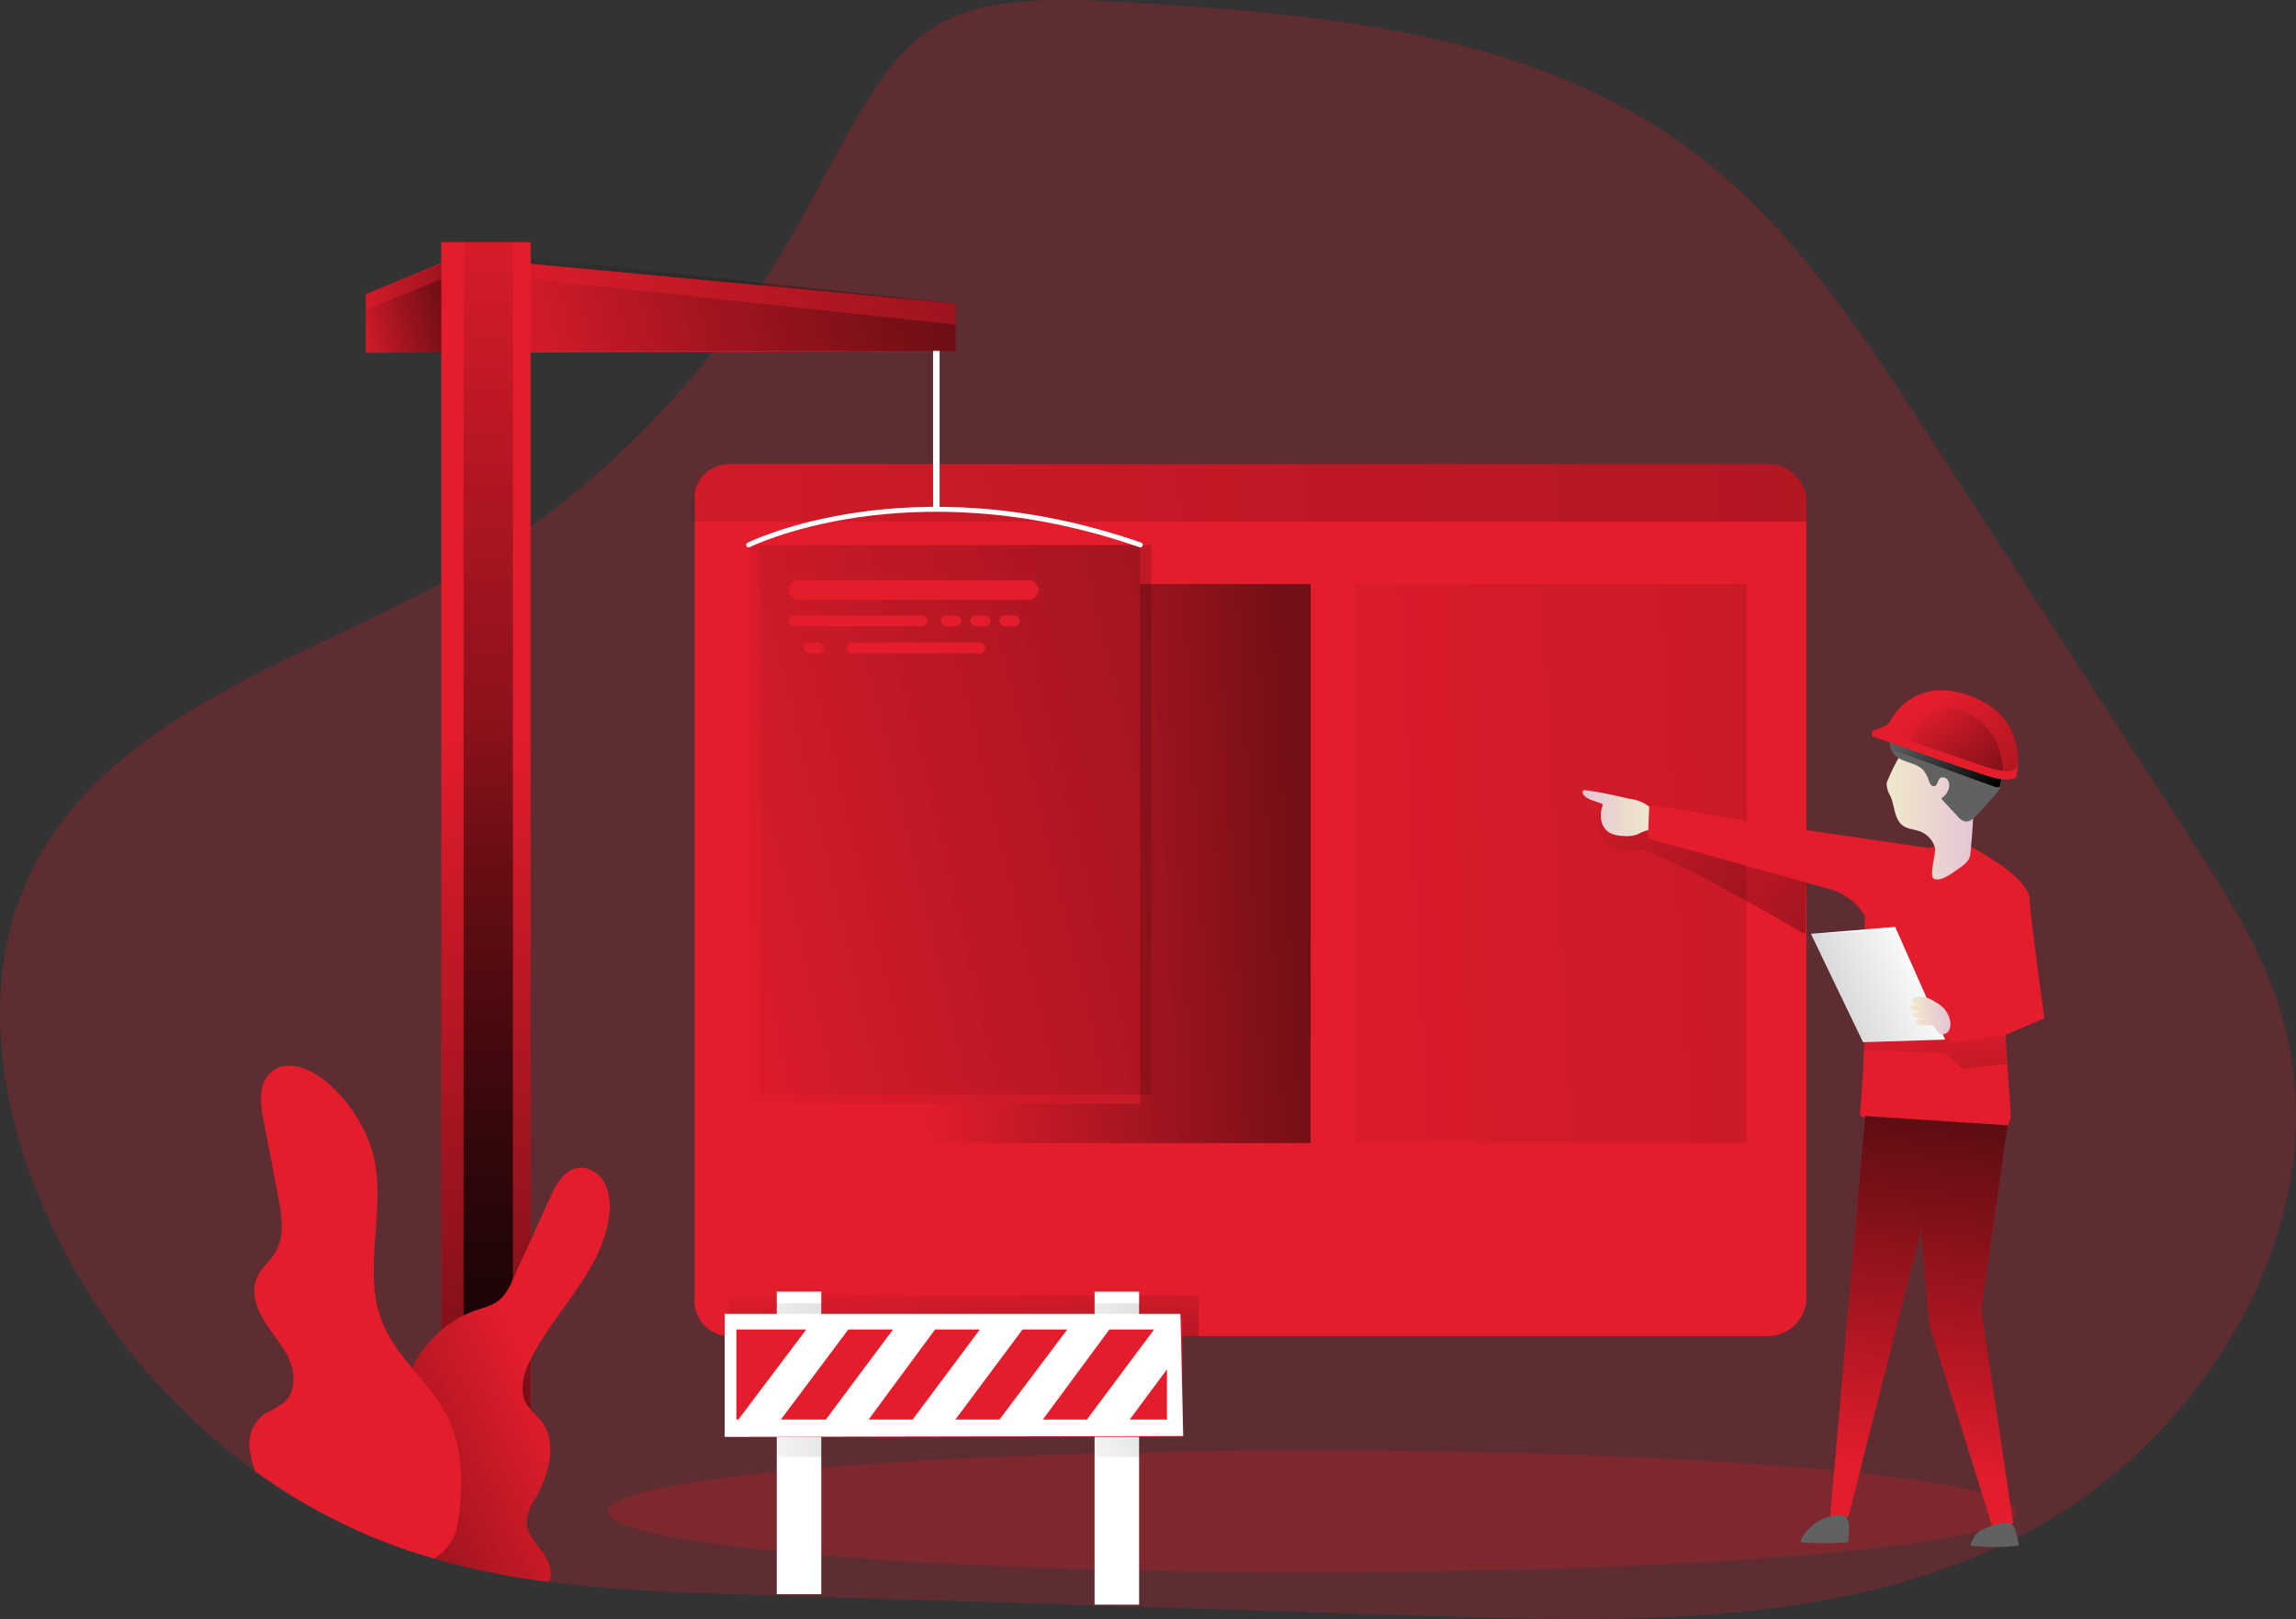 <svg id="Layer_1" data-name="Layer 1" xmlns="http://www.w3.org/2000/svg"
    xmlns:xlink="http://www.w3.org/1999/xlink" viewBox="0 0 510.15 359.76">
    <rect x="0" y="0" width="510.15" height="359.76" fill="#333333" stroke="none"/>
    <defs>
        <linearGradient id="linear-gradient" x1="429.36" y1="225.03" x2="432.77" y2="273.94"
            gradientUnits="userSpaceOnUse">
            <stop offset="0" stop-color="#010101" stop-opacity="0" />
            <stop offset="0.95" stop-color="#010101" />
        </linearGradient>
        <linearGradient id="linear-gradient-2" x1="213.3" y1="280.85" x2="217.12" y2="335.08"
            xlink:href="#linear-gradient" />
        <linearGradient id="linear-gradient-3" x1="160.76" y1="309.98" x2="263.86" y2="289.64"
            gradientUnits="userSpaceOnUse">
            <stop offset="0" stop-color="#010101" stop-opacity="0" />
            <stop offset="0.35" stop-color="#010101" stop-opacity="0.35" />
            <stop offset="0.95" stop-color="#010101" />
        </linearGradient>
        <linearGradient id="linear-gradient-4" x1="231.52" y1="309.98" x2="334.62" y2="289.64"
            xlink:href="#linear-gradient-3" />
        <linearGradient id="linear-gradient-5" x1="241.94" y1="197.22" x2="952.31" y2="160.28"
            xlink:href="#linear-gradient" />
        <linearGradient id="linear-gradient-6" x1="201.21" y1="195.59" x2="294.38" y2="190.74"
            xlink:href="#linear-gradient" />
        <linearGradient id="linear-gradient-7" x1="140.18" y1="199.67" x2="562.54" y2="99.67"
            xlink:href="#linear-gradient" />
        <linearGradient id="linear-gradient-8" x1="142.97" y1="198.61" x2="563.47" y2="99.05"
            xlink:href="#linear-gradient" />
        <linearGradient id="linear-gradient-9" x1="360.86" y1="217.84" x2="515.31" y2="353.38"
            xlink:href="#linear-gradient" />
        <linearGradient id="linear-gradient-10" x1="353.28" y1="227.41" x2="368.97" y2="227.41"
            gradientUnits="userSpaceOnUse">
            <stop offset="0" stop-color="#e5c6d6" />
            <stop offset="0.42" stop-color="#ead4d0" />
            <stop offset="1" stop-color="#f0e9cb" />
        </linearGradient>
        <linearGradient id="linear-gradient-11" x1="6.56" y1="170.6" x2="1891.15" y2="72.59"
            xlink:href="#linear-gradient" />
        <linearGradient id="linear-gradient-12" x1="-597.66" y1="226.59" x2="-578.4" y2="226.59"
            gradientTransform="matrix(-1, 0, 0, 1, -157.58, 0)" xlink:href="#linear-gradient-10" />
        <linearGradient id="linear-gradient-13" x1="426.9" y1="207.42" x2="441.17" y2="225.32"
            xlink:href="#linear-gradient" />
        <linearGradient id="linear-gradient-14" x1="429.31" y1="203.21" x2="464.72" y2="247.62"
            xlink:href="#linear-gradient" />
        <linearGradient id="linear-gradient-15" x1="429.46" y1="203.41" x2="455.91" y2="236.58"
            xlink:href="#linear-gradient" />
        <linearGradient id="linear-gradient-16" x1="428.66" y1="214.36" x2="358.06" y2="244.79"
            xlink:href="#linear-gradient" />
        <linearGradient id="linear-gradient-17" x1="-592.58" y1="272.4" x2="-583.59" y2="272.4"
            gradientTransform="matrix(-1, 0, 0, 1, -157.58, 0)" xlink:href="#linear-gradient-10" />
        <linearGradient id="linear-gradient-18" x1="426.36" y1="328.05" x2="444.16" y2="190.58"
            xlink:href="#linear-gradient" />
        <linearGradient id="linear-gradient-19" x1="131.97" y1="78.14" x2="131.97" y2="78.14"
            xlink:href="#linear-gradient" />
        <linearGradient id="linear-gradient-20" x1="105.96" y1="81.66" x2="457.71" y2="-1.63"
            xlink:href="#linear-gradient" />
        <linearGradient id="linear-gradient-21" x1="106.62" y1="83.83" x2="454.37" y2="1.49"
            xlink:href="#linear-gradient" />
        <linearGradient id="linear-gradient-22" x1="107.9" y1="161.11" x2="108.73" y2="496.51"
            xlink:href="#linear-gradient" />
        <linearGradient id="linear-gradient-23" x1="108.1" y1="35.91" x2="108.93" y2="371.29"
            xlink:href="#linear-gradient" />
        <linearGradient id="linear-gradient-24" x1="77.22" y1="73.44" x2="155.26" y2="54.96"
            xlink:href="#linear-gradient" />
        <linearGradient id="linear-gradient-25" x1="77.71" y1="75.03" x2="152.81" y2="57.25"
            xlink:href="#linear-gradient" />
        <linearGradient id="linear-gradient-26" x1="122.05" y1="354.33" x2="61.88" y2="381.87"
            xlink:href="#linear-gradient" />
    </defs>
    <title>Under Constructions 2</title>
    <path
        d="M451.19,387.71c-39.79,20.46-85.8,19.5-129.87,18.15l-153-4.79c-14.9-.45-29.92-.93-44.7-2.89A175,175,0,0,1,98.06,393c-3.22-.93-6.38-1.95-9.54-3.13-1.63-.6-3.22-1.23-4.82-1.92a128.91,128.91,0,0,1-25.37-14.3,142.44,142.44,0,0,1-47.4-59.5C2.05,293.26-2,268.7,5.72,247.27,20,207.6,65,195.26,100.26,175.91c33.23-18.24,61.1-47,80-81.56,21.82-39.88,23.92-50.12,71.36-47.17,44.84,2.77,92.49,6.6,128.69,35.19C401,98.65,416,121.68,430.67,144.25q28.62,44.06,57.24,88.15c8.25,12.7,16.62,25.68,20.86,40.45C521.77,318.18,491,367.24,451.19,387.71Z"
        transform="translate(-1.64 -46.71)" fill="#e41d2c" opacity="0.24" style="isolation:isolate" />
    <ellipse cx="291.51" cy="335.87" rx="156.49" ry="13.56" fill="#e41d2c" opacity="0.24"
        style="isolation:isolate" />
    <polygon points="81.24 65.4 101.41 57.07 212.32 67.47 212.32 78.02 81.24 78.41 81.24 65.4"
        fill="#e41d2c" />
    <rect x="98.05" y="53.8" width="19.85" height="275.75" fill="#e41d2c" />
    <path
        d="M439.55,234.86s12.84,6.63,13.05,11.6,3.31,26.5,3.31,26.5l-8.7,3.73,1.19,17.59a4.07,4.07,0,0,1-3.67,4.34c-8.15.8-30.07-2-29.84-4.49,2.8-30-1.34-52,4-55.12s12.59-4.11,12.59-4.11Z"
        transform="translate(-1.64 -46.71)" fill="#e41d2c" />
    <polygon
        points="445.57 229.98 433.59 231.58 432.04 229.56 413.95 231.58 414.18 233.29 432.19 234.06 436.08 237.48 445.86 236.39 445.57 229.98"
        opacity="0.5" fill="url(#linear-gradient)" />
    <path
        d="M403,158.39V335a8.59,8.59,0,0,1-8.6,8.6H164a7.88,7.88,0,0,1-8-9V158c-.62-4.35,3.22-8.19,8-8.19H394.37A8.59,8.59,0,0,1,403,158.39Z"
        transform="translate(-1.64 -46.71)" fill="#e41d2c" />
    <rect x="161.86" y="287.85" width="104.52" height="9.04" opacity="0.5"
        fill="url(#linear-gradient-2)" />
    <rect x="243.21" y="287.01" width="9.89" height="69.56" fill="#fff" />
    <rect x="172.59" y="287.01" width="9.89" height="67.23" fill="#fff" />
    <polygon points="172.66 323.73 182.62 323.73 182.62 289.62 172.45 289.62 172.66 323.73"
        opacity="0.5" fill="url(#linear-gradient-3)" />
    <polygon points="243.42 323.73 253.38 323.73 253.38 289.62 243.21 289.62 243.42 323.73"
        opacity="0.5" fill="url(#linear-gradient-4)" />
    <rect x="301.14" y="129.77" width="86.96" height="124.22" opacity="0.5"
        fill="url(#linear-gradient-5)" />
    <polygon
        points="291.21 129.77 291.21 254.01 204.25 254.01 204.25 245.28 253.32 245.28 253.32 129.77 291.21 129.77"
        opacity="0.5" fill="url(#linear-gradient-6)" />
    <rect x="166.36" y="121.08" width="86.96" height="124.2" opacity="0.5"
        fill="url(#linear-gradient-7)" />
    <rect x="168.85" y="121.18" width="86.96" height="122.03" opacity="0.5"
        fill="url(#linear-gradient-8)" />
    <path
        d="M353.57,223.45s-1.57-.13-1.1.88,3.73,1.49,3.65,2c-1.4,8.77,6.21,10,9.47,9.16s37.19,18.82,37.19,18.82l.31-17.81Z"
        transform="translate(-1.64 -46.71)" fill="url(#linear-gradient-9)" />
    <path
        d="M363.86,224.23c-3.28-.74-6.57-1.49-9.9-1.91a.77.77,0,0,0-.45,0c-.38.19-.22.78.06,1.1,1,1.07,2.53,1.29,3.86,1.84a.46.46,0,0,1,.27.22.49.49,0,0,1,0,.29,6.47,6.47,0,0,0-.27,3.26,4.11,4.11,0,0,0,1.77,2.69,6.3,6.3,0,0,0,2.81.72,7.64,7.64,0,0,0,3.43-.31,12.77,12.77,0,0,1,2-.86c.44-.09.95-.09,1.22-.44a1.21,1.21,0,0,0,.21-.62c.18-1.3.28-3.24-.74-4.22A8.9,8.9,0,0,0,363.86,224.23Z"
        transform="translate(-1.64 -46.71)" fill="url(#linear-gradient-10)" />
    <path
        d="M403,158.39v4.24H155.37v-4.24a8.59,8.59,0,0,1,8.61-8.6H394.37A8.59,8.59,0,0,1,403,158.39Z"
        transform="translate(-1.64 -46.71)" fill="url(#linear-gradient-11)" />
    <path
        d="M421.21,219.76a3.83,3.83,0,0,0-.38,1.14,5.77,5.77,0,0,0,.87,2.75c.95,2.23.81,5.16,2.79,6.55,1.1.77,2.55.79,3.8,1.27a5.52,5.52,0,0,1,3.23,3.43c.44,1.4-1.46,6.61-.09,7.13s3.59-1,4.89-1.94c1.55-1.08,2.95-2,3.1-3.53.53-5.42,1.05-10.91.23-16.3a13.77,13.77,0,0,0-1.41-4.66,9,9,0,0,0-6.83-4.52C425.29,210.45,423.29,215.09,421.21,219.76Z"
        transform="translate(-1.64 -46.71)" fill="url(#linear-gradient-12)" />
    <path
        d="M421.73,210.92a3.76,3.76,0,0,0,.9,3.55c1.69,1.77,4.77,1.59,6.39,3.42a7.26,7.26,0,0,1,1.22,2.4c.2.55.57,1.2,1.15,1.12.79-.11.73-1.38,1.39-1.84a1.27,1.27,0,0,1,1.68.58c.74,1.26-.07,2.92-1.25,3.79-.09.06-.19.14-.18.25s.06.13.11.19l3.48,3.74a3.28,3.28,0,0,0,1.5,1.09c1.11.26,2.11-.66,2.88-1.5l3.43-3.77a9.26,9.26,0,0,0,1.53-2.06,8.86,8.86,0,0,0,.41-4.55,13.44,13.44,0,0,0-1-4.68,9.77,9.77,0,0,0-3.83-3.9c-4.69-2.85-10.45-3.29-15.93-3-1.39.08-.8,1.48-1.46,2.34C423.37,209.18,422.14,209.45,421.73,210.92Z"
        transform="translate(-1.64 -46.71)" fill="#606161" />
    <path
        d="M421.57,211.68a9.53,9.53,0,0,0,.31,1.47c.12.2,23.1,8.43,23.1,8.43s1,.27,1.08-.28.35-1.43.35-1.43Z"
        transform="translate(-1.64 -46.71)" fill="url(#linear-gradient-13)" />
    <path
        d="M450,215.48a15.49,15.49,0,0,1-.39,4s-1.33,1-5,.05-27-9.22-27-9.22-.35-1.42,1-1.55h0a5.62,5.62,0,0,0,2.87-1.54s4.89-10.81,18.17-5.78C448.28,204.67,449.92,211.25,450,215.48Z"
        transform="translate(-1.64 -46.71)" fill="#e41d2c" />
    <path
        d="M450,215.48a14,14,0,0,1-.35,2.08,4.45,4.45,0,0,1-2.91.44,10.92,10.92,0,0,1-2-.36c-2.21-.57-11.52-3.79-18.62-6.26-3.26-1.15-6-2.16-7.41-2.65a5.62,5.62,0,0,0,2.87-1.54s4.89-10.81,18.17-5.78C448.28,204.67,449.92,211.25,450,215.48Z"
        transform="translate(-1.64 -46.71)" opacity="0.5" fill="url(#linear-gradient-14)" />
    <path
        d="M446.74,218a10.92,10.92,0,0,1-2-.36c-2.21-.57-11.52-3.79-18.62-6.26a.67.67,0,0,0,.13-.18s3.58-10.81,13.15-5.78C444.89,208.33,446.47,213.85,446.74,218Z"
        transform="translate(-1.64 -46.71)" opacity="0.5" fill="url(#linear-gradient-15)" />
    <polygon points="421.09 205.96 402.38 207.51 413.95 231.58 432.19 231.01 421.09 205.96"
        fill="#fff" />
    <polygon points="420.6 206.68 402.38 207.51 413.95 231.58 432.19 231.01 420.6 206.68"
        opacity="0.5" fill="url(#linear-gradient-16)" />
    <path
        d="M427.46,268.31c-.41.06-.91.21-1,.62s.5.77,1,.9l1.81.5a4.7,4.7,0,0,0-2.59-.29c-.27,0-.59.16-.65.43s.43.65.84.72l2.38.43a3.5,3.5,0,0,0-2.36.29.58.58,0,0,0-.26.23c-.13.29.26.53.57.61a18.3,18.3,0,0,0,2.64.49l-1.67,0a.84.84,0,0,0-.58.15.6.6,0,0,0,.14.89,1.78,1.78,0,0,0,1,.22l1.4,0a2.47,2.47,0,0,1,.82.12c.78.33,1,1.4,1.76,1.79a1.58,1.58,0,0,0,1.92-.65,3.09,3.09,0,0,0,.31-2.16,5.83,5.83,0,0,0-2.81-3.95C430.48,268.63,429.51,268,427.46,268.31Z"
        transform="translate(-1.64 -46.71)" fill="url(#linear-gradient-17)" />
    <polygon
        points="446.09 250.06 440.19 291.05 447.33 338.57 442.67 339.19 428.7 294.47 426.83 273.35 410.69 337.01 406.65 337.01 414.39 247.99 446.09 250.06"
        fill="#e41d2c" />
    <polygon
        points="446.09 250.06 440.19 291.05 447.33 338.57 442.67 339.19 428.7 294.47 426.83 273.35 410.69 337.01 406.65 337.01 410.63 291.28 414.39 247.99 446.09 250.06"
        fill="url(#linear-gradient-18)" />
    <path
        d="M450.14,389.74c0,.12.06.26,0,.35a.42.42,0,0,1-.29.11,52.68,52.68,0,0,1-10.43,0,6.63,6.63,0,0,1,1.59-2.88,5.1,5.1,0,0,1,1.42-.85c1.38-.61,4.36-1.8,5.88-1.24C449.56,385.74,449.86,388.54,450.14,389.74Z"
        transform="translate(-1.64 -46.71)" fill="#606161" />
    <path
        d="M412.29,389.05a.43.43,0,0,1-.12.31.48.48,0,0,1-.31.1,67.23,67.23,0,0,1-9.73,0,.51.51,0,0,1-.3-.09c-.16-.15-.07-.41,0-.59a10.69,10.69,0,0,1,4.37-4.32c1.16-.59,4.2-1.67,5.43-.76S412.43,387.69,412.29,389.05Z"
        transform="translate(-1.64 -46.71)" fill="#606161" />
    <path d="M391.75,229.53l38.2,5.59L416.44,251h0a13.4,13.4,0,0,0-8.31-6.74L367.79,233l.31-7.45Z"
        transform="translate(-1.64 -46.71)" fill="#e41d2c" />
    <path d="M132,78.14" transform="translate(-1.64 -46.71)" fill="url(#linear-gradient-19)" />
    <rect x="207.32" y="77.87" width="1.45" height="35.77" fill="#fff" />
    <path d="M168,167.79s35.73-17.8,87,0" transform="translate(-1.64 -46.71)" fill="none"
        stroke="#fff" stroke-linecap="round" stroke-miterlimit="10" stroke-width="1.1" />
    <polygon points="212.32 67.47 212.32 78.02 117.91 78.02 117.91 57.28 212.32 67.47"
        fill="url(#linear-gradient-20)" />
    <polygon points="212.32 72.13 212.32 78.02 117.91 78.02 117.91 61.94 212.32 72.13"
        fill="url(#linear-gradient-21)" />
    <rect x="98.05" y="53.8" width="19.85" height="275.75" fill="url(#linear-gradient-22)" />
    <rect x="103" y="53.8" width="10.97" height="275.75" fill="url(#linear-gradient-23)" />
    <polygon points="98.05 58.6 98.05 78.41 81.24 78.41 81.24 65.4 98.05 58.6"
        fill="url(#linear-gradient-24)" />
    <polygon points="98.05 62.02 98.05 78.41 81.24 78.41 81.24 68.81 98.05 62.02"
        fill="url(#linear-gradient-25)" />
    <rect x="175.26" y="128.94" width="55.49" height="4.35" rx="2.17" fill="#e41d2c" />
    <rect x="175.26" y="136.77" width="30.82" height="2.42" rx="1.21" fill="#e41d2c" />
    <rect x="188.1" y="142.78" width="30.82" height="2.42" rx="1.21" fill="#e41d2c" />
    <rect x="209.01" y="136.77" width="4.52" height="2.39" rx="1.19" fill="#e41d2c" />
    <rect x="215.53" y="136.77" width="4.52" height="2.39" rx="1.19" fill="#e41d2c" />
    <rect x="178.57" y="142.78" width="4.52" height="2.39" rx="1.19" fill="#e41d2c" />
    <rect x="222.05" y="136.77" width="4.52" height="2.39" rx="1.19" fill="#e41d2c" />
    <rect x="164.4" y="262.52" width="82.2" height="12.48" fill="#e41d2c" />
    <rect x="162.28" y="293.01" width="100.42" height="26.27" fill="#e41d2c" />
    <path
        d="M162.65,338.66V366l101.89-.2-.62-27.13Zm2.61,3.48h15.52l-15.07,20h-.45Zm24.86,0h9.94l-14.91,20h-10Zm19.28,0h9.95l-14.92,20h-9.79Zm19.44,0h9.94l-15.06,20h-9.8Zm19.29,0h9.94l-14.92,20h-9.79Zm12.8,20h-8.28L260.93,351Z"
        transform="translate(-1.64 -46.71)" fill="#fff" />
    <path
        d="M119.49,348.88c-1.53,3.13-2.62,7-.78,10a40.86,40.86,0,0,0,3,3.34c4,4.88,1.89,12.22-1.24,17.67a10.73,10.73,0,0,0-1.83,4.61c-.12,2.61,1.77,4.78,3.34,6.86s2.71,4.69,1.65,6.86a159.88,159.88,0,0,1-35.09-8.31c-1.63-.6-3.22-1.23-4.82-1.92-.33-3.64.82-7.44,2.29-10.87,1.63-3.76,4.13-7.67,4.76-11.8.57-3.76-.09-7.28,1.08-11.07A25.06,25.06,0,0,1,107,338c2.11-.73,4.42-1.24,6-2.77a12,12,0,0,0,2.47-4q4.24-9.21,8.42-18.48c1.3-2.83,3-6,6.11-6.5,2.38-.39,4.76,1.18,5.93,3.28a11.74,11.74,0,0,1,1.06,7.05C135.65,328.9,125,337.8,119.49,348.88Z"
        transform="translate(-1.64 -46.71)" fill="#e41d2c" />
    <path
        d="M119.49,348.88c-1.53,3.13-2.62,7-.78,10a40.86,40.86,0,0,0,3,3.34c4,4.88,1.89,12.22-1.24,17.67a10.73,10.73,0,0,0-1.83,4.61c-.12,2.61,1.77,4.78,3.34,6.86s2.71,4.69,1.65,6.86a159.88,159.88,0,0,1-35.09-8.31c-1.63-.6-3.22-1.23-4.82-1.92-.33-3.64.82-7.44,2.29-10.87,1.63-3.76,4.13-7.67,4.76-11.8.57-3.76-.09-7.28,1.08-11.07A25.06,25.06,0,0,1,107,338c2.11-.73,4.42-1.24,6-2.77a12,12,0,0,0,2.47-4q4.24-9.21,8.42-18.48c1.3-2.83,3-6,6.11-6.5,2.38-.39,4.76,1.18,5.93,3.28a11.74,11.74,0,0,1,1.06,7.05C135.65,328.9,125,337.8,119.49,348.88Z"
        transform="translate(-1.64 -46.71)" opacity="0.5" fill="url(#linear-gradient-26)" />
    <path
        d="M103.42,384.79A10.83,10.83,0,0,1,98.06,393c-3.22-.93-6.38-1.95-9.54-3.13-1.63-.6-3.22-1.23-4.82-1.92a128.91,128.91,0,0,1-25.37-14.3,31.7,31.7,0,0,1-1.2-4.69,8.28,8.28,0,0,1,3.64-8.28,30.41,30.41,0,0,0,3.85-2.2c2.68-2.2,2.71-6.38,1.36-9.54s-3.83-5.75-5.63-8.7-3-6.65-1.57-9.78c.94-2,2.83-3.46,4-5.39,2.22-3.61,1.5-8.24.69-12.4-1.08-5.65-2.17-11.28-3.28-16.94-.69-3.67-1.21-8,1.5-10.6,3.68-3.49,9.75-.69,13.4,2.8a33,33,0,0,1,9.3,14.69c3.43,12.31-2.56,26.16,2.25,38,3.22,8,10.78,13.46,14.54,21.19C104.59,368.87,104.53,377.14,103.42,384.79Z"
        transform="translate(-1.64 -46.71)" fill="#e41d2c" />
</svg>